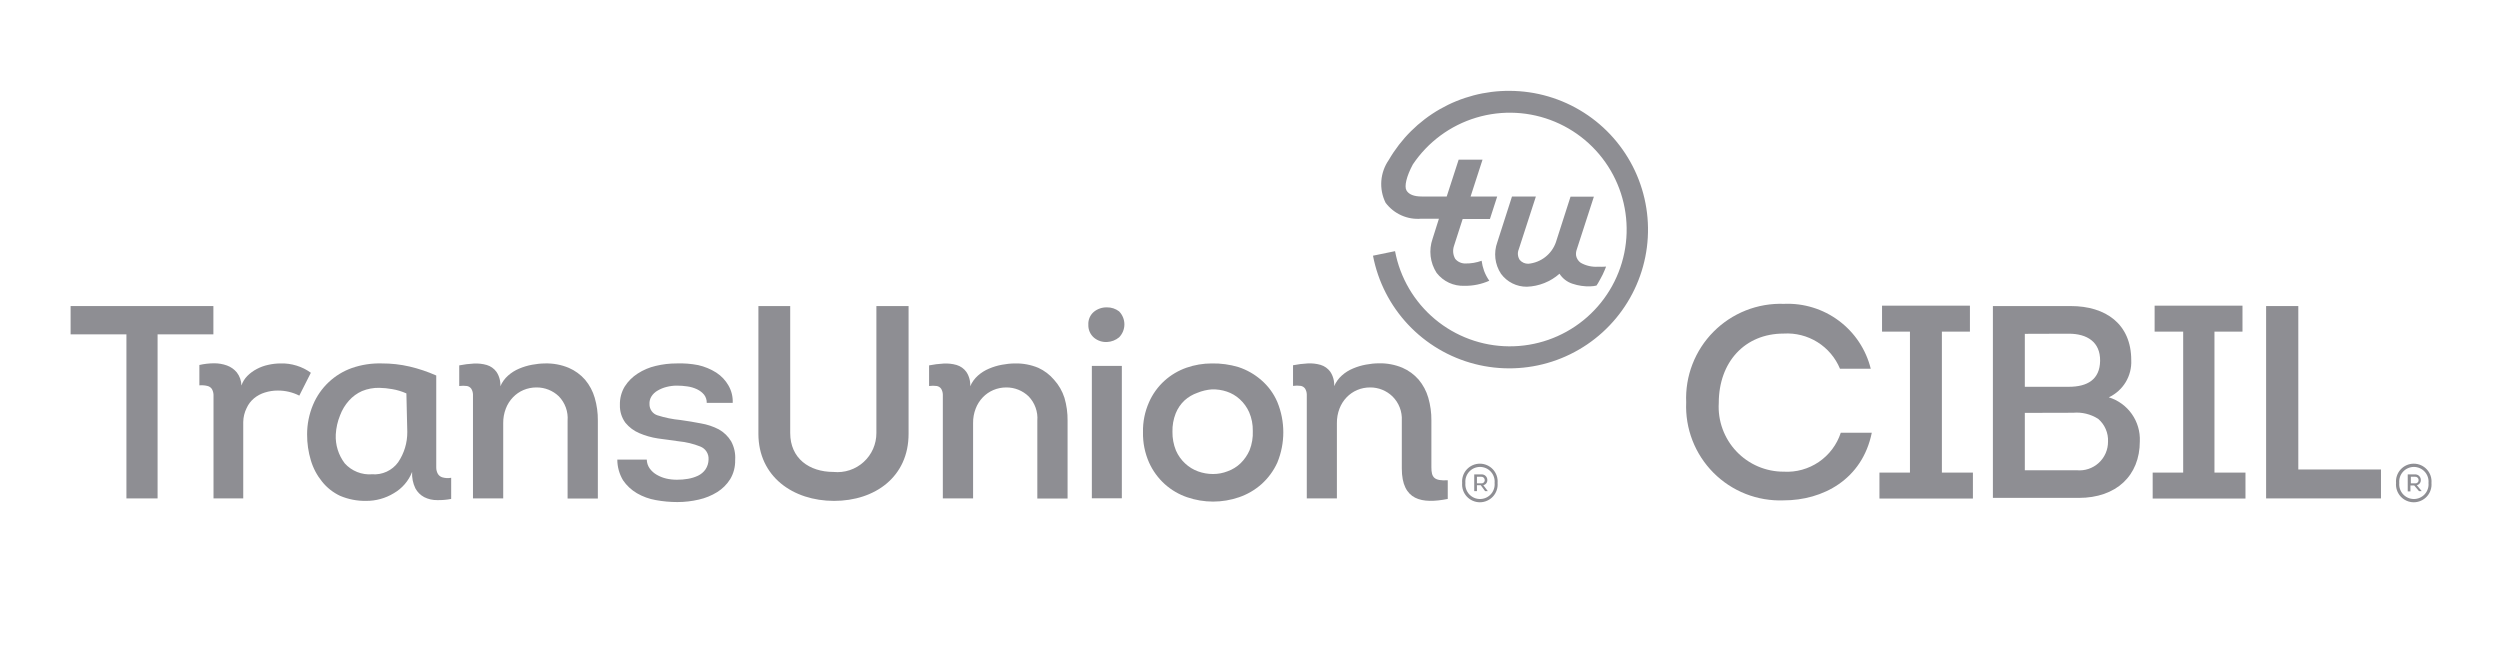 <?xml version="1.0" encoding="UTF-8"?><svg width="158" height="42" viewBox="0 0 158 42" fill="none" xmlns="http://www.w3.org/2000/svg">
<path d="M19.646 23.559C19.373 23.359 19.068 23.207 18.744 23.108C18.413 23.005 18.066 22.957 17.719 22.969C17.459 22.971 17.201 23.001 16.948 23.059C16.696 23.113 16.453 23.201 16.226 23.322C16.008 23.435 15.809 23.582 15.635 23.756C15.465 23.927 15.336 24.135 15.258 24.363C15.252 24.066 15.152 23.779 14.971 23.543C14.807 23.342 14.591 23.189 14.347 23.1C14.084 23.005 13.806 22.958 13.527 22.96C13.215 22.962 12.904 22.998 12.6 23.067V24.355C12.776 24.338 12.954 24.352 13.125 24.396C13.237 24.425 13.334 24.495 13.396 24.593C13.454 24.699 13.487 24.817 13.494 24.938C13.494 25.077 13.494 25.241 13.494 25.422V31.5H15.373V26.668C15.378 26.364 15.451 26.064 15.586 25.791C15.693 25.553 15.853 25.342 16.053 25.175C16.256 25.007 16.49 24.882 16.743 24.806C17.008 24.723 17.285 24.681 17.563 24.683C18.033 24.681 18.497 24.791 18.916 25.003L19.646 23.559Z" fill="#8E8E93"/>
<path d="M27.94 30.163C27.826 30.125 27.729 30.046 27.669 29.941C27.605 29.823 27.571 29.691 27.571 29.556C27.571 29.408 27.571 29.236 27.571 29.039V23.732C27.029 23.491 26.466 23.302 25.889 23.166C25.314 23.033 24.724 22.966 24.134 22.969C23.493 22.95 22.853 23.047 22.247 23.256C21.697 23.45 21.195 23.756 20.771 24.156C20.347 24.556 20.012 25.04 19.786 25.577C19.536 26.172 19.407 26.811 19.409 27.456C19.406 28.012 19.486 28.564 19.646 29.096C19.791 29.584 20.031 30.039 20.352 30.434C20.657 30.818 21.048 31.127 21.492 31.336C22.011 31.556 22.57 31.665 23.133 31.656C23.752 31.661 24.36 31.493 24.888 31.172C25.416 30.868 25.824 30.394 26.045 29.827C26.025 30.183 26.096 30.538 26.25 30.86C26.376 31.097 26.571 31.292 26.808 31.418C27.062 31.547 27.343 31.611 27.628 31.607C27.925 31.613 28.222 31.589 28.514 31.533V30.196C28.323 30.232 28.126 30.22 27.94 30.163ZM25.741 27.3C25.747 27.984 25.544 28.654 25.159 29.22C24.973 29.475 24.724 29.678 24.437 29.81C24.15 29.942 23.834 29.999 23.518 29.974C23.196 30 22.873 29.951 22.573 29.831C22.273 29.712 22.004 29.525 21.788 29.285C21.389 28.761 21.188 28.113 21.221 27.456C21.244 27.042 21.335 26.634 21.492 26.25C21.62 25.905 21.812 25.588 22.058 25.315C22.286 25.059 22.566 24.855 22.878 24.716C23.224 24.574 23.596 24.504 23.97 24.511C24.245 24.516 24.519 24.544 24.79 24.593C25.098 24.645 25.398 24.736 25.684 24.864L25.741 27.3Z" fill="#8E8E93"/>
<path d="M36.98 24.002C36.696 23.676 36.343 23.419 35.946 23.248C35.474 23.051 34.965 22.956 34.453 22.969C34.178 22.971 33.903 22.999 33.633 23.051C33.351 23.102 33.076 23.184 32.812 23.297C32.554 23.404 32.316 23.554 32.107 23.74C31.898 23.926 31.733 24.155 31.623 24.413C31.642 24.09 31.555 23.771 31.377 23.502C31.225 23.293 31.009 23.14 30.762 23.067C30.495 22.991 30.218 22.961 29.941 22.977C29.633 22.993 29.326 23.032 29.023 23.092V24.396C29.186 24.374 29.352 24.374 29.515 24.396C29.624 24.416 29.721 24.478 29.785 24.568C29.853 24.68 29.89 24.807 29.892 24.938C29.892 25.093 29.892 25.298 29.892 25.536V31.5H31.803V26.742C31.799 26.428 31.855 26.116 31.968 25.823C32.068 25.558 32.222 25.315 32.419 25.11C32.607 24.913 32.833 24.757 33.083 24.65C33.343 24.541 33.622 24.485 33.904 24.486C34.433 24.481 34.943 24.684 35.323 25.052C35.518 25.255 35.667 25.496 35.762 25.76C35.857 26.025 35.894 26.306 35.872 26.586V31.508H37.784V26.586C37.79 26.098 37.724 25.611 37.587 25.143C37.466 24.724 37.259 24.336 36.98 24.002Z" fill="#8E8E93"/>
<path d="M45.429 27.136C45.074 26.952 44.692 26.825 44.297 26.759C43.879 26.677 43.477 26.611 43.009 26.545C42.516 26.499 42.029 26.4 41.557 26.25C41.407 26.204 41.276 26.11 41.185 25.983C41.093 25.855 41.045 25.701 41.048 25.545C41.036 25.372 41.08 25.199 41.172 25.052C41.27 24.898 41.405 24.772 41.565 24.683C41.742 24.579 41.932 24.502 42.131 24.453C42.34 24.4 42.555 24.372 42.771 24.372C42.996 24.371 43.221 24.388 43.444 24.421C43.654 24.45 43.859 24.511 44.051 24.601C44.22 24.681 44.371 24.796 44.494 24.938C44.61 25.087 44.671 25.273 44.666 25.462H46.307C46.325 25.081 46.234 24.703 46.044 24.372C45.857 24.04 45.592 23.759 45.273 23.551C44.92 23.328 44.532 23.167 44.125 23.075C43.676 22.987 43.219 22.952 42.763 22.969C42.318 22.968 41.875 23.02 41.442 23.125C41.037 23.218 40.651 23.382 40.302 23.609C39.972 23.819 39.692 24.099 39.482 24.429C39.271 24.78 39.166 25.184 39.178 25.594C39.165 26 39.289 26.399 39.531 26.726C39.765 27.008 40.063 27.231 40.4 27.374C40.778 27.536 41.175 27.649 41.582 27.71L42.902 27.891C43.367 27.937 43.822 28.047 44.256 28.219C44.419 28.282 44.559 28.395 44.653 28.543C44.748 28.69 44.792 28.864 44.781 29.039C44.779 29.264 44.71 29.484 44.584 29.671C44.464 29.839 44.303 29.974 44.116 30.064C43.916 30.158 43.703 30.224 43.485 30.261C43.255 30.301 43.021 30.32 42.788 30.319C42.559 30.32 42.33 30.296 42.107 30.245C41.897 30.195 41.695 30.115 41.508 30.007C41.334 29.908 41.184 29.774 41.065 29.613C40.946 29.448 40.881 29.251 40.876 29.047H39.014C39.015 29.507 39.14 29.957 39.375 30.352C39.603 30.687 39.903 30.967 40.253 31.172C40.623 31.387 41.029 31.534 41.45 31.607C41.9 31.689 42.355 31.73 42.812 31.73C43.268 31.73 43.722 31.678 44.166 31.574C44.578 31.482 44.972 31.321 45.331 31.098C45.663 30.891 45.944 30.61 46.151 30.278C46.365 29.916 46.473 29.501 46.462 29.08C46.493 28.668 46.405 28.255 46.208 27.891C46.018 27.576 45.75 27.316 45.429 27.136Z" fill="#8E8E93"/>
<path d="M66.618 24.003C66.346 23.681 66.007 23.424 65.625 23.248C65.158 23.053 64.655 22.958 64.148 22.969C63.873 22.971 63.599 22.999 63.328 23.051C63.046 23.102 62.771 23.184 62.508 23.297C62.25 23.404 62.011 23.554 61.802 23.74C61.594 23.926 61.428 24.156 61.318 24.413C61.337 24.09 61.251 23.771 61.072 23.502C60.921 23.293 60.704 23.141 60.457 23.067C60.191 22.991 59.913 22.961 59.637 22.977C59.328 22.993 59.021 23.032 58.718 23.092V24.396C58.881 24.373 59.047 24.373 59.21 24.396C59.319 24.416 59.416 24.478 59.481 24.569C59.547 24.68 59.584 24.808 59.587 24.938C59.587 25.093 59.587 25.299 59.587 25.536V31.5H61.499V26.742C61.494 26.428 61.55 26.116 61.663 25.824C61.764 25.558 61.918 25.315 62.114 25.11C62.303 24.914 62.528 24.758 62.779 24.651C63.038 24.541 63.317 24.485 63.599 24.486C64.125 24.483 64.632 24.686 65.01 25.052C65.205 25.255 65.355 25.496 65.449 25.761C65.544 26.025 65.582 26.306 65.559 26.586V31.508H67.471V26.586C67.477 26.098 67.411 25.611 67.274 25.143C67.139 24.72 66.915 24.331 66.618 24.003Z" fill="#8E8E93"/>
<path d="M69.956 19.425C69.659 19.419 69.368 19.517 69.136 19.704C69.017 19.804 68.923 19.93 68.862 20.072C68.801 20.215 68.774 20.37 68.783 20.524C68.777 20.68 68.807 20.834 68.869 20.976C68.932 21.118 69.026 21.244 69.144 21.345C69.374 21.535 69.667 21.631 69.964 21.615C70.244 21.602 70.512 21.498 70.727 21.32C70.942 21.101 71.062 20.806 71.062 20.5C71.062 20.193 70.942 19.899 70.727 19.679C70.507 19.51 70.235 19.42 69.956 19.425Z" fill="#8E8E93"/>
<path d="M70.9 23.125H69.005V31.492H70.9V23.125Z" fill="#8E8E93"/>
<path d="M79.71 24.019C79.288 23.651 78.797 23.372 78.266 23.198C77.721 23.036 77.153 22.958 76.584 22.969C76.04 22.969 75.499 23.06 74.985 23.239C74.473 23.419 74.002 23.697 73.599 24.06C73.177 24.441 72.841 24.908 72.614 25.43C72.352 26.023 72.223 26.668 72.237 27.316C72.224 27.977 72.355 28.632 72.622 29.236C72.857 29.757 73.198 30.224 73.623 30.606C74.031 30.97 74.508 31.249 75.026 31.426C76.089 31.792 77.244 31.792 78.307 31.426C78.827 31.248 79.306 30.969 79.718 30.606C80.146 30.225 80.49 29.758 80.727 29.236C81.231 28.009 81.231 26.632 80.727 25.405C80.498 24.871 80.15 24.397 79.71 24.019ZM78.972 28.457C78.838 28.764 78.645 29.043 78.406 29.277C78.171 29.503 77.891 29.676 77.585 29.785C77.292 29.9 76.981 29.958 76.666 29.958C76.345 29.958 76.026 29.903 75.723 29.794C75.418 29.684 75.139 29.514 74.903 29.293C74.654 29.063 74.456 28.784 74.32 28.473C74.167 28.096 74.092 27.691 74.099 27.284C74.089 26.888 74.159 26.495 74.304 26.127C74.428 25.816 74.618 25.536 74.862 25.307C75.1 25.091 75.379 24.927 75.682 24.823C75.97 24.705 76.274 24.633 76.584 24.609C76.907 24.599 77.23 24.646 77.536 24.749C77.84 24.851 78.12 25.015 78.356 25.233C78.608 25.462 78.809 25.742 78.947 26.053C79.107 26.426 79.185 26.829 79.177 27.234C79.195 27.652 79.126 28.068 78.972 28.457Z" fill="#8E8E93"/>
<path d="M4.462 21.131V19.343H13.486V21.131H9.959V31.5H7.99V21.131H4.462Z" fill="#8E8E93"/>
<path d="M47.931 27.415V19.343H49.941V27.366C49.941 28.965 51.138 29.827 52.681 29.827C53.024 29.861 53.37 29.823 53.698 29.715C54.026 29.607 54.327 29.431 54.582 29.199C54.837 28.967 55.041 28.684 55.18 28.368C55.318 28.052 55.389 27.711 55.388 27.366V19.343H57.422V27.423C57.422 30.13 55.306 31.656 52.713 31.656C50.121 31.656 47.931 30.122 47.931 27.415Z" fill="#8E8E93"/>
<path d="M90.464 29.531V28.219V26.578C90.469 26.09 90.403 25.603 90.267 25.134C90.146 24.716 89.939 24.328 89.66 23.994C89.377 23.668 89.023 23.41 88.627 23.239C88.159 23.045 87.656 22.95 87.15 22.961C86.875 22.963 86.6 22.991 86.33 23.043C86.048 23.094 85.773 23.176 85.509 23.289C85.251 23.395 85.012 23.545 84.804 23.732C84.596 23.918 84.431 24.148 84.32 24.404C84.338 24.082 84.252 23.763 84.074 23.494C83.922 23.286 83.706 23.133 83.459 23.059C83.192 22.983 82.915 22.953 82.638 22.969C82.33 22.985 82.023 23.023 81.719 23.084V24.388C81.883 24.365 82.049 24.365 82.212 24.388C82.321 24.408 82.418 24.47 82.482 24.56C82.549 24.672 82.586 24.799 82.589 24.929C82.589 25.085 82.589 25.29 82.589 25.528V31.5H84.492V26.742C84.488 26.428 84.543 26.116 84.656 25.823C84.757 25.558 84.91 25.315 85.107 25.11C85.296 24.913 85.522 24.757 85.772 24.65C86.031 24.54 86.31 24.485 86.592 24.486C87.118 24.483 87.625 24.686 88.003 25.052C88.204 25.25 88.361 25.488 88.463 25.752C88.565 26.015 88.609 26.297 88.594 26.578V29.4V29.605C88.594 31.64 89.865 31.853 91.498 31.533V30.352C90.628 30.401 90.464 30.171 90.464 29.531Z" fill="#8E8E93"/>
<path d="M95.41 5.742C93.866 5.732 92.346 6.13 91.005 6.896C89.663 7.663 88.549 8.77 87.773 10.106C87.5 10.498 87.337 10.956 87.3 11.432C87.264 11.908 87.357 12.385 87.568 12.813C87.828 13.159 88.171 13.434 88.566 13.61C88.96 13.787 89.393 13.86 89.824 13.822H90.94L90.538 15.094C90.414 15.448 90.372 15.825 90.416 16.198C90.46 16.57 90.589 16.928 90.792 17.243C90.999 17.511 91.267 17.726 91.574 17.869C91.881 18.011 92.218 18.078 92.556 18.063C93.095 18.072 93.63 17.962 94.123 17.743C93.988 17.55 93.877 17.34 93.794 17.12C93.719 16.913 93.667 16.698 93.639 16.48C93.313 16.599 92.968 16.657 92.621 16.652C92.499 16.656 92.377 16.632 92.265 16.582C92.153 16.533 92.053 16.459 91.973 16.365C91.902 16.242 91.857 16.105 91.843 15.964C91.829 15.822 91.846 15.68 91.891 15.545L92.441 13.839H94.164L94.623 12.419H92.941L93.696 10.09H92.187L91.432 12.419H89.857C89.357 12.419 89.037 12.288 88.889 12.034C88.741 11.78 88.889 11.14 89.291 10.393C90.244 8.973 91.661 7.927 93.299 7.435C94.938 6.943 96.696 7.035 98.274 7.696C99.852 8.357 101.151 9.545 101.95 11.057C102.749 12.57 102.998 14.313 102.655 15.989C102.311 17.665 101.396 19.169 100.066 20.245C98.736 21.321 97.074 21.902 95.363 21.888C93.653 21.875 92 21.267 90.687 20.17C89.375 19.073 88.484 17.554 88.167 15.873L86.773 16.16C87.085 17.793 87.856 19.304 88.994 20.515C90.133 21.727 91.592 22.59 93.203 23.004C94.813 23.418 96.508 23.366 98.09 22.853C99.671 22.34 101.075 21.388 102.136 20.108C103.197 18.828 103.873 17.273 104.084 15.624C104.295 13.975 104.032 12.299 103.327 10.793C102.622 9.287 101.504 8.013 100.102 7.119C98.7 6.224 97.073 5.747 95.41 5.742Z" fill="#8E8E93"/>
<path d="M100.989 16.857C100.612 16.881 100.236 16.796 99.906 16.611C99.755 16.507 99.649 16.348 99.611 16.168C99.591 16.033 99.605 15.895 99.652 15.766L100.734 12.428H99.258L98.331 15.315C98.201 15.683 97.968 16.007 97.659 16.247C97.351 16.486 96.981 16.633 96.592 16.669C96.49 16.672 96.388 16.652 96.294 16.611C96.201 16.57 96.117 16.508 96.05 16.431C95.985 16.333 95.944 16.22 95.933 16.103C95.921 15.985 95.939 15.867 95.985 15.758L97.068 12.419H95.558L94.631 15.307C94.511 15.634 94.469 15.985 94.508 16.331C94.548 16.677 94.669 17.009 94.861 17.3C95.049 17.558 95.296 17.767 95.582 17.909C95.867 18.052 96.183 18.125 96.502 18.121C97.262 18.094 97.99 17.804 98.561 17.3C98.752 17.6 99.042 17.823 99.381 17.932C99.748 18.056 100.134 18.112 100.521 18.096C100.648 18.093 100.775 18.077 100.898 18.047L100.989 17.907L101.145 17.628L101.292 17.349L101.423 17.054L101.505 16.849C101.333 16.861 101.161 16.864 100.989 16.857Z" fill="#8E8E93"/>
<path d="M92.408 30.524C92.395 30.369 92.414 30.212 92.464 30.065C92.514 29.918 92.595 29.782 92.7 29.668C92.805 29.553 92.933 29.462 93.076 29.399C93.218 29.336 93.372 29.304 93.528 29.304C93.684 29.304 93.838 29.336 93.98 29.399C94.123 29.462 94.251 29.553 94.356 29.668C94.461 29.782 94.541 29.918 94.592 30.065C94.642 30.212 94.661 30.369 94.648 30.524C94.661 30.679 94.642 30.835 94.592 30.982C94.541 31.13 94.461 31.265 94.356 31.38C94.251 31.494 94.123 31.586 93.98 31.648C93.838 31.711 93.684 31.744 93.528 31.744C93.372 31.744 93.218 31.711 93.076 31.648C92.933 31.586 92.805 31.494 92.7 31.38C92.595 31.265 92.514 31.13 92.464 30.982C92.414 30.835 92.395 30.679 92.408 30.524ZM94.459 30.524C94.471 30.395 94.456 30.266 94.415 30.143C94.375 30.021 94.309 29.908 94.222 29.813C94.135 29.717 94.029 29.641 93.911 29.589C93.793 29.537 93.665 29.51 93.536 29.51C93.407 29.51 93.279 29.537 93.161 29.589C93.043 29.641 92.938 29.717 92.851 29.813C92.764 29.908 92.698 30.021 92.657 30.143C92.616 30.266 92.601 30.395 92.613 30.524C92.601 30.652 92.616 30.782 92.657 30.904C92.698 31.027 92.764 31.139 92.851 31.235C92.938 31.33 93.043 31.406 93.161 31.459C93.279 31.511 93.407 31.538 93.536 31.538C93.665 31.538 93.793 31.511 93.911 31.459C94.029 31.406 94.135 31.33 94.222 31.235C94.309 31.139 94.375 31.027 94.415 30.904C94.456 30.782 94.471 30.652 94.459 30.524ZM94.032 31.041H93.86L93.581 30.663H93.343V31.041H93.171V29.982H93.614C93.663 29.978 93.713 29.983 93.759 29.999C93.806 30.015 93.849 30.04 93.885 30.073C93.921 30.107 93.95 30.147 93.97 30.192C93.99 30.237 94 30.286 94 30.335C94.003 30.411 93.98 30.486 93.933 30.546C93.886 30.606 93.82 30.648 93.745 30.663L94.032 31.041ZM93.343 30.548H93.606C93.635 30.552 93.666 30.549 93.694 30.54C93.722 30.531 93.748 30.515 93.77 30.495C93.792 30.475 93.809 30.45 93.821 30.422C93.832 30.395 93.837 30.365 93.836 30.335C93.835 30.306 93.828 30.278 93.816 30.252C93.803 30.226 93.786 30.203 93.764 30.183C93.743 30.164 93.718 30.15 93.691 30.14C93.663 30.131 93.635 30.128 93.606 30.13H93.343V30.548Z" fill="#8E8E93"/>
<path d="M112.744 19.204C113.991 19.148 115.22 19.526 116.22 20.274C117.221 21.022 117.932 22.093 118.232 23.305H116.287C116 22.61 115.502 22.021 114.864 21.623C114.225 21.224 113.478 21.035 112.727 21.082C110.266 21.082 108.626 22.887 108.626 25.471C108.593 26.029 108.675 26.588 108.867 27.113C109.059 27.639 109.355 28.12 109.74 28.526C110.124 28.933 110.587 29.256 111.101 29.477C111.615 29.698 112.168 29.811 112.727 29.81C113.516 29.857 114.298 29.64 114.951 29.195C115.604 28.75 116.092 28.101 116.337 27.349H118.297C117.69 30.319 115.188 31.623 112.727 31.623C111.907 31.654 111.089 31.515 110.325 31.215C109.562 30.914 108.868 30.459 108.29 29.877C107.711 29.295 107.259 28.599 106.962 27.834C106.666 27.068 106.531 26.25 106.567 25.43C106.531 24.607 106.666 23.785 106.963 23.017C107.261 22.249 107.713 21.55 108.294 20.966C108.874 20.381 109.569 19.923 110.334 19.619C111.1 19.316 111.921 19.174 112.744 19.204Z" fill="#8E8E93"/>
<path d="M124.688 29.868V31.508H118.781V29.868H120.709V20.959H118.945V19.318H124.499V20.959H122.727V29.868H124.688Z" fill="#8E8E93"/>
<path d="M133.276 25.11C133.865 25.291 134.377 25.662 134.731 26.165C135.086 26.669 135.264 27.276 135.237 27.891C135.237 30.064 133.744 31.467 131.381 31.467H125.951V19.343H130.873C133.079 19.343 134.695 20.475 134.695 22.764C134.718 23.251 134.595 23.735 134.343 24.153C134.09 24.57 133.719 24.904 133.276 25.11ZM127.969 21.099V24.445H130.75C131.914 24.445 132.71 23.994 132.727 22.805C132.743 21.615 131.906 21.09 130.75 21.09L127.969 21.099ZM127.969 26.094V29.72H131.25C131.501 29.744 131.754 29.715 131.994 29.635C132.233 29.555 132.453 29.426 132.639 29.256C132.825 29.086 132.974 28.879 133.075 28.648C133.176 28.417 133.228 28.168 133.227 27.915C133.241 27.643 133.191 27.371 133.083 27.121C132.975 26.87 132.811 26.648 132.604 26.471C132.133 26.172 131.576 26.036 131.02 26.086L127.969 26.094Z" fill="#8E8E93"/>
<path d="M141.914 29.868V31.508H136.049V29.868H137.977V20.959H136.172V19.318H141.725V20.959H139.954V29.868H141.914Z" fill="#8E8E93"/>
<path d="M145.253 29.671H150.478V31.5H143.218V19.343H145.253V29.671Z" fill="#8E8E93"/>
<path d="M151.43 30.524C151.416 30.369 151.435 30.212 151.486 30.065C151.536 29.918 151.616 29.782 151.722 29.668C151.827 29.553 151.955 29.462 152.097 29.399C152.24 29.336 152.394 29.304 152.549 29.304C152.705 29.304 152.859 29.336 153.002 29.399C153.144 29.462 153.272 29.553 153.377 29.668C153.483 29.782 153.563 29.918 153.613 30.065C153.663 30.212 153.682 30.369 153.669 30.524C153.682 30.679 153.663 30.835 153.613 30.982C153.563 31.13 153.483 31.265 153.377 31.38C153.272 31.494 153.144 31.586 153.002 31.648C152.859 31.711 152.705 31.744 152.549 31.744C152.394 31.744 152.24 31.711 152.097 31.648C151.955 31.586 151.827 31.494 151.722 31.38C151.616 31.265 151.536 31.13 151.486 30.982C151.435 30.835 151.416 30.679 151.43 30.524ZM153.48 30.524C153.493 30.395 153.478 30.266 153.437 30.143C153.396 30.021 153.33 29.908 153.243 29.813C153.156 29.717 153.05 29.641 152.932 29.589C152.814 29.537 152.687 29.51 152.558 29.51C152.429 29.51 152.301 29.537 152.183 29.589C152.065 29.641 151.959 29.717 151.872 29.813C151.785 29.908 151.719 30.021 151.678 30.143C151.637 30.266 151.623 30.395 151.635 30.524C151.623 30.652 151.637 30.782 151.678 30.904C151.719 31.027 151.785 31.139 151.872 31.235C151.959 31.33 152.065 31.406 152.183 31.459C152.301 31.511 152.429 31.538 152.558 31.538C152.687 31.538 152.814 31.511 152.932 31.459C153.05 31.406 153.156 31.33 153.243 31.235C153.33 31.139 153.396 31.027 153.437 30.904C153.478 30.782 153.493 30.652 153.48 30.524ZM153.054 31.041H152.882L152.578 30.68H152.34V31.057H152.168V29.982H152.611C152.66 29.978 152.709 29.983 152.756 29.999C152.803 30.015 152.846 30.04 152.882 30.073C152.918 30.107 152.947 30.147 152.967 30.192C152.987 30.237 152.997 30.286 152.996 30.335C153 30.411 152.976 30.486 152.93 30.546C152.883 30.606 152.817 30.648 152.742 30.663L153.054 31.041ZM152.365 30.548H152.627C152.657 30.552 152.687 30.549 152.715 30.54C152.744 30.531 152.77 30.515 152.792 30.495C152.814 30.475 152.831 30.45 152.842 30.422C152.853 30.395 152.858 30.365 152.857 30.335C152.856 30.306 152.849 30.278 152.837 30.252C152.825 30.226 152.807 30.203 152.786 30.183C152.764 30.164 152.739 30.15 152.712 30.14C152.685 30.131 152.656 30.128 152.627 30.13H152.365V30.548Z" fill="#8E8E93"/>
</svg>
